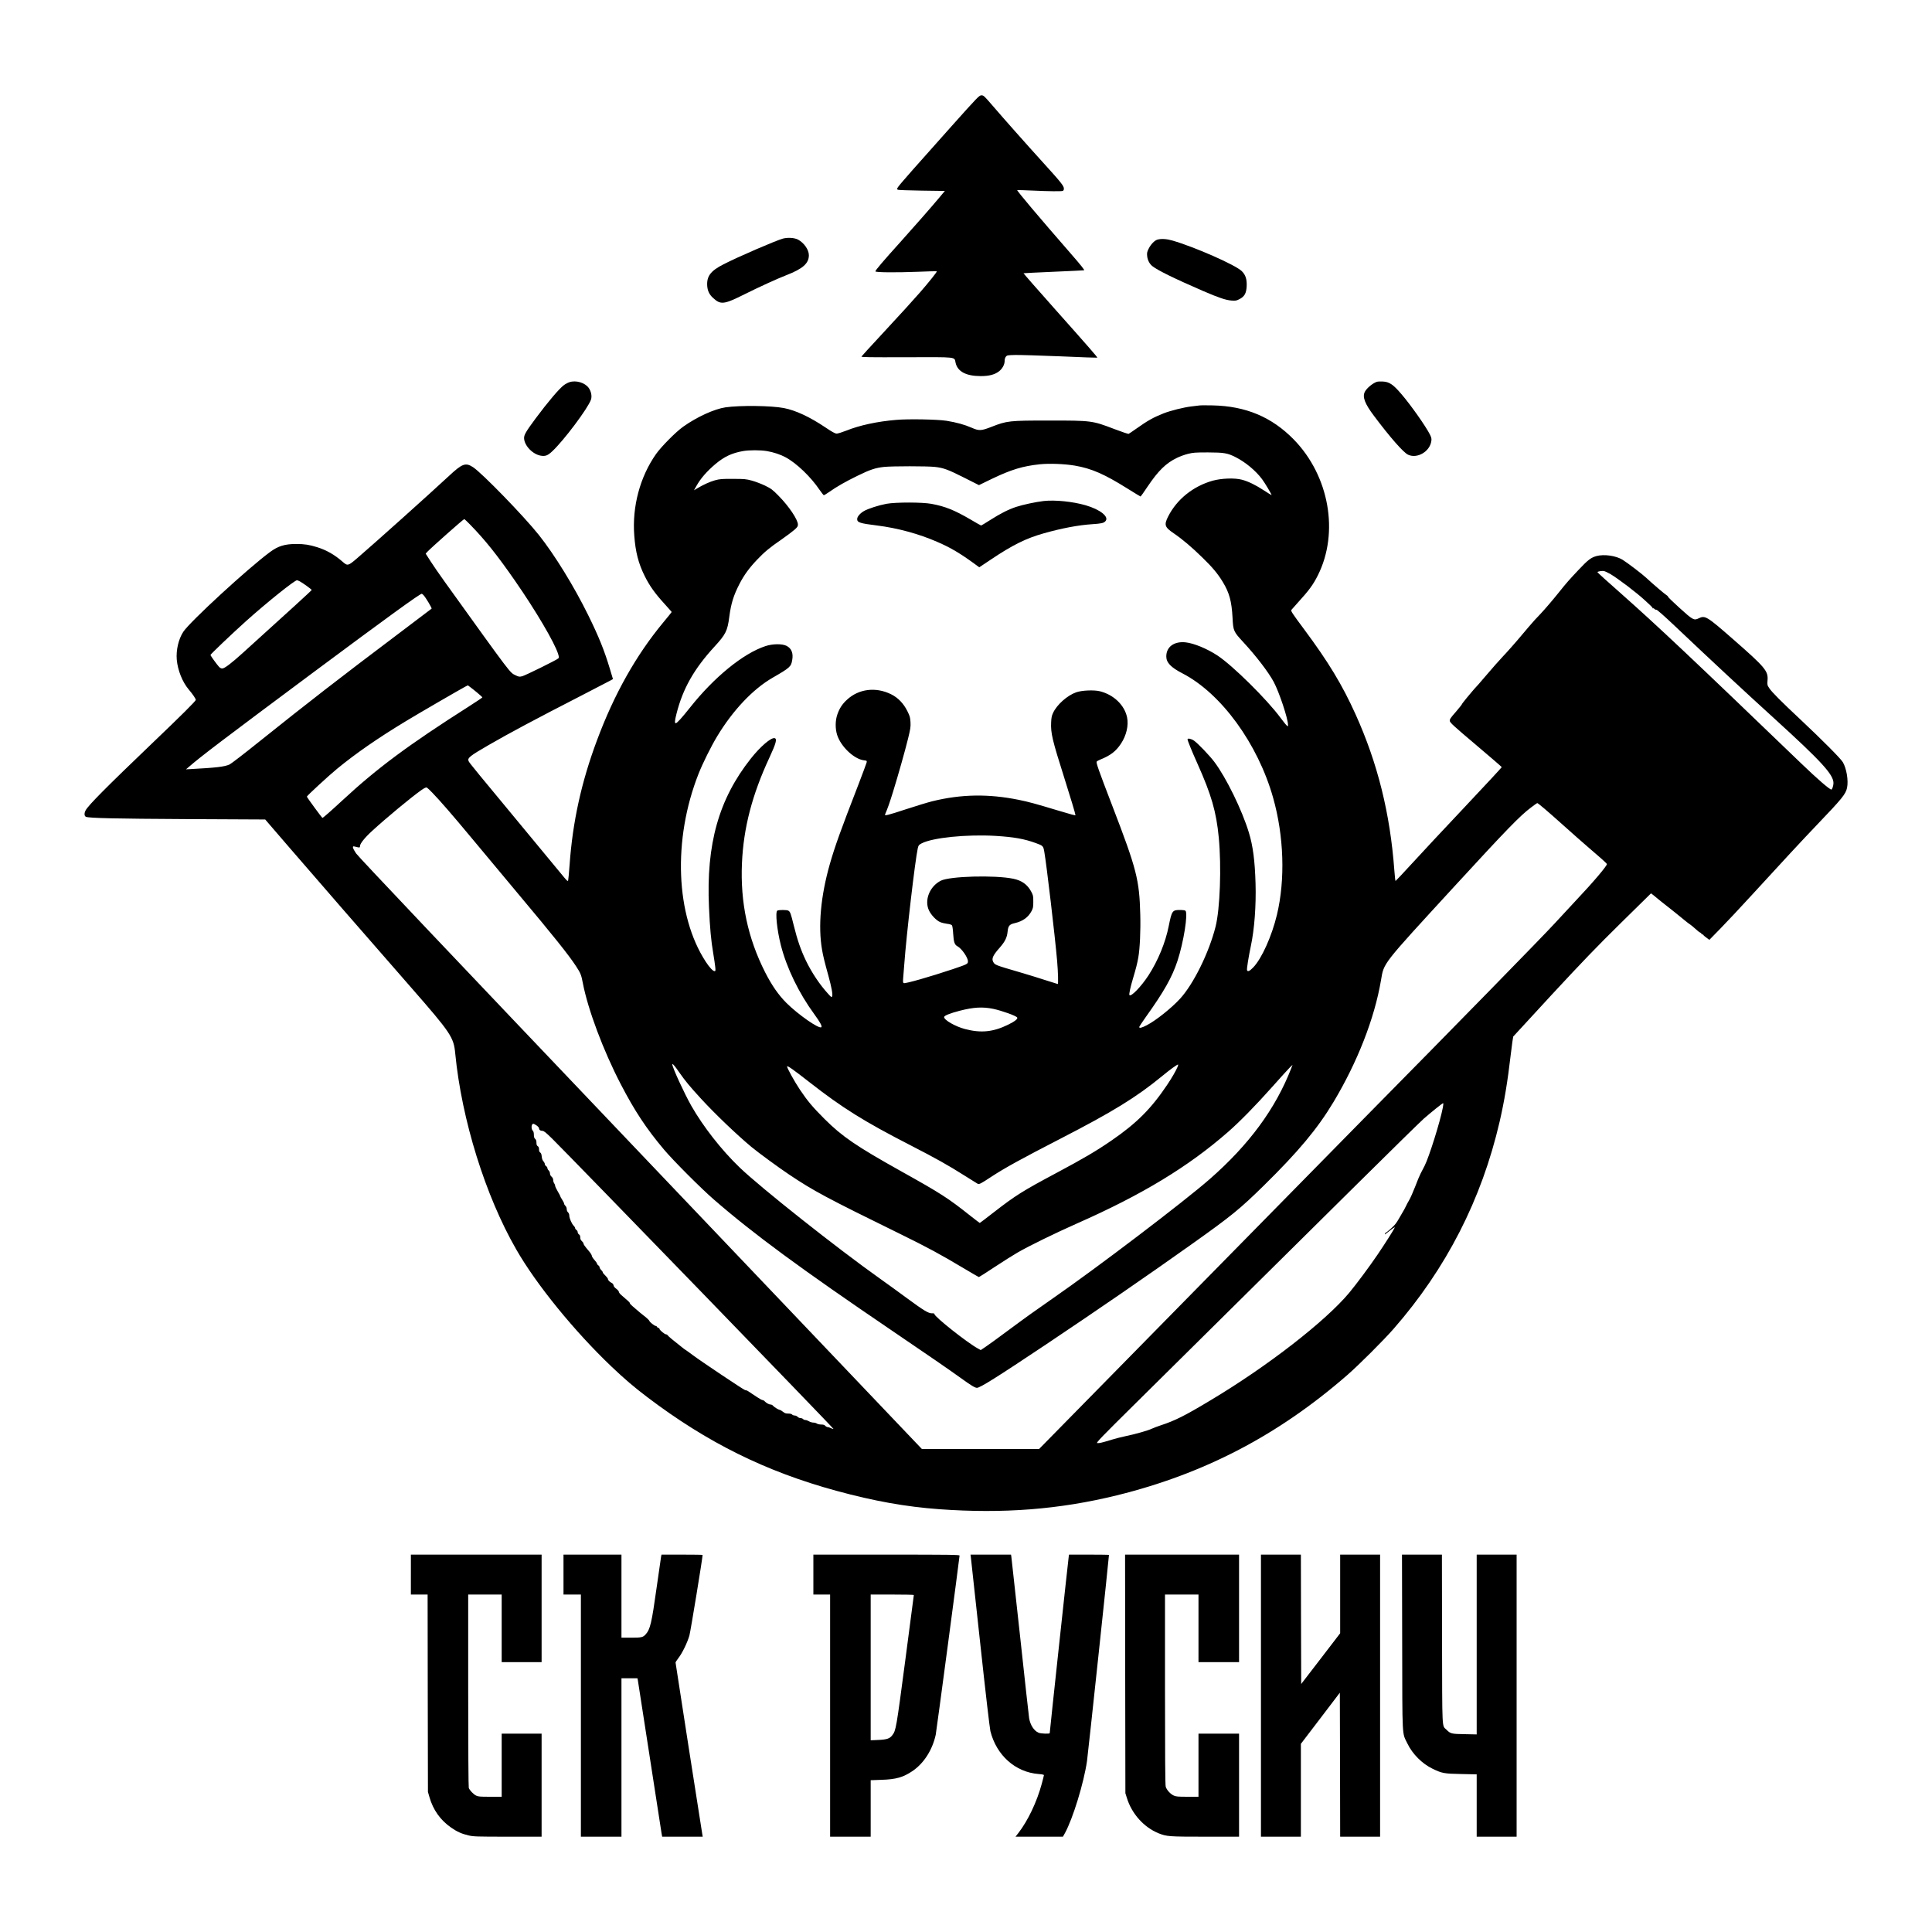 <?xml version="1.0" encoding="UTF-8" standalone="no"?> <svg xmlns="http://www.w3.org/2000/svg" version="1.0" width="3000pt" height="3000pt" viewBox="0 0 3000 3000" preserveAspectRatio="xMidYMid meet"><g transform="translate(0,3000) scale(0.1,-0.1)" fill="#000000" stroke="none"><path d="M14769 28033 c-240 -269 -506 -567 -590 -663 -268 -306 -263 -300 -236 -317 6 -4 173 -10 370 -13 l359 -5 -88 -105 c-128 -153 -402 -465 -609 -695 -255 -282 -386 -436 -382 -449 6 -17 326 -19 660 -6 159 7 291 10 294 7 6 -7 -125 -171 -261 -327 -133 -151 -259 -290 -610 -669 -160 -172 -294 -319 -299 -327 -6 -11 110 -13 696 -11 804 2 744 9 765 -85 31 -138 163 -208 393 -208 126 0 215 23 280 73 53 40 89 106 89 162 0 27 7 51 19 66 18 23 26 24 148 27 70 1 385 -8 698 -21 314 -14 572 -23 574 -21 6 5 -125 156 -648 743 -276 310 -500 566 -498 568 2 2 211 12 463 23 252 11 467 21 477 23 13 1 -41 70 -204 257 -503 577 -842 980 -834 988 2 2 108 -1 236 -7 258 -12 449 -14 473 -5 9 4 16 18 16 34 0 44 -40 94 -345 430 -213 234 -606 677 -765 863 -127 147 -137 157 -170 157 -34 0 -52 -18 -471 -487z"></path><path d="M12160 26296 c-101 -26 -702 -285 -925 -400 -203 -103 -265 -187 -253 -341 7 -75 33 -129 91 -182 118 -108 166 -103 487 57 221 111 516 245 650 297 255 99 350 182 350 310 0 86 -77 195 -171 244 -55 27 -153 34 -229 15z"></path><path d="M17972 26279 c-45 -13 -103 -74 -137 -143 -23 -48 -27 -65 -22 -111 6 -64 36 -121 80 -157 85 -67 340 -192 792 -388 239 -103 351 -141 439 -147 64 -5 76 -2 126 24 74 39 102 89 108 193 6 112 -16 182 -77 241 -99 96 -728 373 -1076 474 -90 26 -173 31 -233 14z"></path><path d="M8844 24066 c-23 -7 -62 -27 -86 -45 -71 -51 -251 -263 -442 -520 -150 -203 -181 -255 -178 -308 5 -114 135 -249 261 -269 71 -11 106 2 177 69 179 167 553 666 600 800 19 53 4 130 -35 184 -58 81 -197 122 -297 89z"></path><path d="M21379 24071 c-63 -21 -155 -97 -185 -153 -42 -80 -3 -185 143 -378 248 -331 457 -569 528 -601 143 -66 339 50 361 214 5 35 1 54 -24 103 -63 125 -294 453 -438 621 -131 154 -190 194 -294 199 -36 2 -77 0 -91 -5z"></path><path d="M18625 23704 c-16 -2 -73 -9 -125 -15 -115 -13 -327 -66 -433 -108 -159 -63 -246 -112 -425 -239 -57 -40 -110 -76 -117 -79 -8 -2 -107 31 -222 75 -343 131 -351 132 -1013 132 -617 0 -654 -4 -889 -96 -166 -65 -197 -67 -315 -15 -107 47 -233 82 -388 107 -138 22 -591 31 -782 14 -291 -24 -570 -84 -775 -167 -64 -25 -131 -46 -149 -46 -25 1 -70 25 -175 96 -244 164 -466 267 -647 301 -196 38 -680 43 -904 11 -174 -26 -443 -148 -658 -301 -114 -81 -338 -307 -421 -424 -249 -355 -373 -815 -338 -1267 19 -255 64 -431 162 -628 74 -150 162 -273 307 -431 61 -68 112 -125 112 -127 0 -3 -60 -77 -134 -166 -420 -507 -760 -1111 -1027 -1829 -241 -645 -377 -1264 -424 -1927 -9 -126 -20 -238 -23 -248 -6 -14 -17 -5 -63 50 -30 37 -285 345 -565 683 -773 932 -905 1093 -916 1118 -25 51 13 81 312 254 317 183 715 396 1430 763 223 115 426 220 451 234 l47 26 -49 163 c-85 282 -170 494 -334 827 -222 452 -524 941 -767 1247 -232 292 -883 962 -1022 1053 -116 76 -167 58 -375 -136 -319 -296 -1156 -1046 -1425 -1277 -141 -121 -149 -123 -227 -54 -125 109 -248 179 -394 225 -122 38 -198 50 -325 50 -177 0 -282 -32 -407 -125 -342 -252 -1244 -1082 -1347 -1239 -74 -113 -114 -284 -101 -434 15 -164 87 -344 185 -461 64 -75 110 -144 110 -162 0 -18 -219 -236 -691 -687 -702 -672 -978 -950 -1020 -1029 -24 -46 -21 -89 7 -100 52 -20 454 -29 1560 -35 l1222 -6 379 -440 c331 -385 1264 -1458 1883 -2165 623 -713 665 -775 689 -1030 100 -1027 467 -2207 947 -3041 312 -545 903 -1271 1483 -1823 198 -188 343 -312 551 -470 931 -706 1837 -1155 2936 -1455 586 -160 1079 -248 1599 -286 992 -72 1864 -4 2756 215 1359 335 2505 933 3577 1866 181 157 568 544 721 719 819 937 1367 2009 1647 3217 74 324 122 608 174 1052 17 142 34 264 37 270 4 6 276 301 604 656 474 511 695 741 1067 1107 l469 461 34 -26 c19 -14 36 -29 39 -32 5 -6 183 -148 232 -185 14 -11 50 -40 80 -64 29 -23 70 -56 90 -73 20 -16 47 -38 60 -49 36 -29 41 -33 77 -58 18 -13 46 -36 61 -50 48 -44 78 -68 94 -74 9 -4 16 -11 16 -17 0 -5 7 -10 15 -10 8 0 15 -4 15 -8 0 -5 21 -24 47 -42 l46 -34 171 175 c94 96 315 331 491 524 466 509 795 864 1005 1083 398 416 450 480 471 580 23 111 -8 299 -65 396 -32 56 -322 347 -651 656 -309 289 -452 433 -492 494 -31 47 -32 52 -27 120 13 146 -34 202 -537 642 -408 357 -432 371 -533 322 -72 -35 -90 -25 -295 161 -100 90 -181 169 -181 176 0 7 -9 16 -19 21 -21 10 -229 187 -321 274 -62 58 -291 232 -365 278 -103 63 -284 89 -403 58 -87 -24 -133 -58 -283 -218 -137 -145 -187 -201 -304 -348 -97 -121 -214 -258 -295 -344 -36 -37 -70 -73 -76 -80 -31 -33 -159 -183 -224 -261 -59 -72 -245 -282 -270 -305 -23 -22 -202 -224 -265 -300 -44 -52 -96 -113 -116 -135 -51 -55 -81 -89 -99 -111 -8 -11 -48 -58 -88 -105 -39 -48 -72 -90 -72 -95 0 -5 -43 -58 -95 -119 -82 -93 -95 -114 -93 -139 3 -27 56 -76 405 -371 221 -187 402 -343 402 -347 1 -4 -254 -279 -566 -610 -313 -331 -682 -727 -822 -880 -140 -153 -258 -278 -261 -278 -4 0 -12 75 -19 168 -65 879 -258 1658 -601 2418 -207 459 -421 813 -804 1328 -179 240 -205 280 -194 295 7 9 53 61 103 116 174 191 235 275 309 422 332 663 177 1542 -373 2107 -342 350 -745 520 -1261 531 -96 2 -188 2 -205 -1z m-6714 -709 c101 -17 209 -53 286 -95 168 -89 392 -303 529 -506 32 -46 62 -84 67 -84 5 0 44 24 86 53 113 80 248 157 432 247 197 97 284 126 419 140 130 13 666 13 785 0 137 -15 206 -41 456 -167 l230 -116 202 98 c298 143 478 198 746 226 149 15 382 6 541 -21 258 -44 459 -132 815 -355 110 -69 203 -125 206 -125 3 0 53 71 111 158 164 243 283 360 453 442 44 22 121 50 170 62 80 20 113 23 310 23 252 -1 306 -10 432 -74 152 -77 311 -209 410 -341 42 -55 153 -242 148 -248 -1 -2 -51 29 -111 68 -136 89 -246 143 -349 171 -111 30 -315 23 -454 -15 -302 -85 -555 -287 -691 -554 -67 -132 -56 -167 84 -262 135 -92 282 -216 448 -379 154 -149 238 -250 315 -377 102 -168 138 -299 152 -559 10 -200 16 -213 162 -371 202 -218 394 -468 478 -624 84 -158 221 -568 221 -666 0 -27 0 -27 -21 -8 -12 10 -53 62 -92 114 -211 287 -745 815 -982 971 -160 106 -369 192 -497 205 -178 18 -298 -71 -298 -219 0 -96 71 -170 251 -263 601 -310 1171 -1092 1408 -1932 168 -594 190 -1270 59 -1817 -79 -330 -236 -680 -368 -817 -56 -58 -86 -71 -96 -43 -7 17 23 204 60 380 55 259 82 626 72 966 -10 350 -40 583 -103 789 -106 350 -352 854 -538 1101 -74 98 -251 283 -314 328 -43 30 -101 42 -101 21 0 -20 67 -184 154 -378 217 -485 292 -745 331 -1147 43 -454 20 -1109 -50 -1385 -101 -401 -342 -891 -552 -1119 -133 -145 -375 -338 -518 -412 -78 -40 -115 -49 -115 -26 0 6 45 75 100 152 286 400 410 620 494 875 95 288 166 736 124 778 -7 7 -43 12 -90 12 -113 0 -123 -15 -169 -245 -51 -260 -168 -544 -317 -773 -112 -171 -266 -332 -294 -304 -10 10 15 127 57 265 44 148 64 225 81 322 24 137 37 415 30 665 -14 540 -55 701 -433 1684 -219 570 -256 675 -243 691 5 6 29 20 52 29 163 66 245 129 324 248 85 128 121 283 95 410 -40 190 -207 350 -421 404 -92 23 -281 15 -369 -16 -139 -49 -300 -192 -359 -320 -21 -43 -27 -75 -30 -148 -8 -165 19 -277 203 -857 96 -302 175 -566 175 -583 0 -7 -65 10 -280 75 -338 102 -444 131 -600 163 -469 95 -890 89 -1340 -21 -69 -17 -254 -73 -412 -125 -284 -93 -335 -106 -325 -81 44 104 67 169 123 349 86 279 185 630 236 836 35 144 40 176 36 248 -4 73 -10 94 -47 169 -60 122 -147 212 -255 265 -237 117 -502 84 -684 -85 -74 -68 -116 -133 -149 -227 -34 -96 -35 -221 -4 -320 58 -181 261 -374 415 -394 47 -5 48 -7 43 -34 -4 -15 -61 -169 -127 -341 -279 -719 -365 -959 -445 -1238 -141 -495 -184 -964 -120 -1330 16 -95 40 -192 99 -405 47 -171 69 -287 58 -315 -8 -22 -11 -20 -61 35 -132 144 -255 328 -346 516 -80 166 -134 323 -190 549 -46 188 -55 213 -85 229 -24 13 -150 13 -170 0 -34 -22 -5 -300 55 -537 91 -355 279 -743 519 -1071 89 -122 125 -187 110 -202 -33 -33 -362 196 -545 379 -123 124 -224 270 -327 471 -270 532 -388 1086 -361 1697 24 547 158 1062 426 1638 104 224 123 295 80 303 -56 11 -221 -131 -369 -318 -497 -628 -694 -1326 -649 -2307 14 -322 33 -526 66 -716 13 -78 27 -172 31 -210 6 -60 5 -67 -11 -67 -24 0 -81 61 -136 146 -469 719 -515 1897 -112 2919 64 162 193 422 288 580 245 406 557 736 863 912 266 153 286 171 303 272 20 109 -11 184 -89 223 -70 34 -216 32 -327 -5 -346 -114 -798 -483 -1173 -957 -128 -161 -200 -240 -219 -240 -19 0 -16 40 12 149 98 388 272 695 590 1041 174 190 201 243 229 460 27 208 67 337 161 518 71 136 149 243 270 370 118 124 194 187 380 315 77 54 166 120 198 148 48 42 57 56 57 83 0 76 -139 284 -300 447 -95 97 -115 111 -210 158 -58 28 -150 63 -205 78 -92 25 -116 27 -295 27 -173 1 -204 -2 -278 -22 -80 -22 -187 -71 -281 -128 l-45 -27 39 69 c63 114 163 228 297 341 136 113 251 167 421 198 98 18 277 18 378 0z m-4610 -1142 c233 -239 416 -468 696 -871 320 -461 614 -959 669 -1135 15 -50 16 -59 3 -71 -26 -25 -513 -265 -561 -277 -44 -10 -52 -9 -104 16 -89 44 -49 -9 -1094 1445 -85 118 -187 266 -227 329 l-73 114 27 30 c65 68 560 507 573 507 3 0 44 -39 91 -87z m17704 -766 c127 -76 406 -288 535 -407 19 -18 55 -51 80 -74 25 -22 44 -45 42 -49 -1 -5 2 -6 7 -3 5 3 14 -1 21 -9 7 -9 21 -14 30 -13 10 2 115 -90 276 -242 591 -560 1089 -1023 1559 -1450 729 -664 915 -867 915 -999 0 -41 -20 -101 -33 -101 -27 0 -219 166 -462 400 -1694 1630 -2236 2141 -2804 2644 -205 180 -370 330 -367 333 11 11 73 21 101 16 17 -3 61 -24 100 -46z m-20352 -113 c45 -23 187 -126 187 -135 0 -7 -339 -317 -1069 -977 -179 -162 -284 -242 -320 -242 -17 0 -37 10 -52 28 -29 31 -128 167 -131 181 -3 9 333 329 551 525 327 293 755 636 793 636 5 0 23 -7 41 -16z m1924 -216 c34 -36 133 -202 125 -209 -4 -4 -239 -181 -522 -395 -894 -673 -1407 -1071 -2145 -1662 -236 -190 -448 -353 -471 -363 -79 -35 -202 -50 -617 -72 l-59 -3 39 33 c189 165 517 414 1958 1487 1131 841 1634 1206 1664 1206 4 0 17 -10 28 -22z m836 -1516 c42 -35 77 -67 77 -71 0 -4 -91 -65 -202 -136 -943 -600 -1432 -963 -1972 -1464 -174 -161 -299 -271 -309 -271 -8 0 -242 319 -242 330 0 13 343 329 470 433 299 245 633 476 1076 744 177 108 847 496 914 531 l40 20 35 -26 c19 -14 70 -54 113 -90z m-702 -1549 c123 -127 313 -346 614 -708 164 -198 482 -578 705 -845 577 -688 800 -968 914 -1142 72 -110 82 -135 106 -262 80 -414 317 -1047 589 -1571 215 -414 397 -690 671 -1015 140 -167 575 -603 770 -772 616 -536 1355 -1079 2775 -2043 566 -384 895 -611 1060 -730 166 -120 224 -155 255 -155 49 0 308 163 1075 675 785 525 1588 1077 2265 1559 612 435 742 541 1114 906 538 529 832 881 1081 1295 373 622 638 1299 739 1893 47 276 7 224 1125 1442 830 903 1033 1113 1207 1243 49 37 91 67 94 67 13 0 159 -124 402 -342 145 -130 317 -282 383 -338 163 -138 289 -251 297 -265 12 -19 -214 -286 -483 -570 -57 -61 -205 -221 -329 -355 -190 -207 -1510 -1557 -2924 -2990 -199 -201 -1423 -1447 -2721 -2768 l-2360 -2402 -910 0 -910 0 -4369 4588 c-2995 3145 -4384 4611 -4417 4661 -54 81 -64 118 -26 107 12 -4 37 -9 55 -13 29 -5 32 -3 32 20 0 37 76 132 188 234 221 203 605 521 763 633 53 37 76 47 88 40 9 -5 46 -39 82 -77z m8754 -673 c283 -18 440 -46 618 -111 114 -41 117 -45 133 -136 35 -198 166 -1312 199 -1693 15 -174 20 -360 10 -360 -3 0 -88 27 -188 59 -100 33 -276 87 -392 121 -400 117 -396 115 -424 167 -25 49 -1 101 102 217 83 95 114 157 123 249 9 91 28 114 113 133 123 29 207 89 259 187 24 46 27 63 27 147 0 89 -2 99 -34 158 -58 108 -146 170 -277 197 -287 59 -988 40 -1126 -31 -172 -88 -257 -300 -184 -459 33 -72 114 -157 174 -183 26 -11 75 -23 109 -27 35 -4 67 -13 74 -22 8 -8 16 -64 20 -133 8 -130 22 -171 67 -194 64 -34 162 -174 162 -233 0 -41 -5 -44 -235 -122 -356 -119 -734 -227 -761 -217 -12 5 -14 19 -10 73 3 38 11 133 17 213 34 468 168 1615 210 1807 11 47 16 54 58 76 169 90 701 144 1156 117z m-44 -2685 c133 -28 358 -108 374 -135 13 -21 -37 -60 -140 -111 -233 -114 -422 -133 -670 -68 -149 39 -325 139 -325 186 0 22 92 59 242 98 219 56 354 63 519 30z m-4872 -989 c87 -125 164 -219 337 -407 213 -232 552 -557 784 -750 102 -85 424 -321 586 -429 382 -255 570 -356 1724 -922 418 -205 625 -317 963 -519 137 -82 253 -149 258 -149 4 0 113 69 241 154 128 85 289 186 358 226 191 110 581 300 930 455 1005 444 1723 879 2340 1419 182 159 427 409 687 701 132 149 257 286 277 305 l37 35 -21 -55 c-244 -627 -654 -1184 -1265 -1719 -401 -351 -1749 -1376 -2435 -1851 -272 -189 -411 -288 -690 -495 -157 -117 -318 -234 -358 -260 l-73 -49 -45 25 c-165 90 -674 493 -674 534 0 10 -12 13 -38 12 -54 -2 -129 44 -382 230 -118 87 -309 226 -425 308 -659 467 -1855 1414 -2178 1725 -283 271 -568 636 -752 959 -109 192 -295 597 -295 642 0 22 37 -20 109 -125z m7736 87 c-27 -63 -83 -161 -157 -272 -250 -374 -475 -600 -866 -869 -238 -164 -439 -282 -857 -505 -525 -280 -635 -349 -973 -611 -117 -91 -215 -166 -218 -166 -3 0 -67 49 -142 108 -354 281 -455 346 -1087 699 -692 387 -908 535 -1181 807 -186 186 -265 280 -383 456 -84 125 -205 344 -199 361 5 15 95 -48 343 -242 517 -404 847 -610 1575 -984 388 -199 589 -312 830 -465 102 -64 195 -122 207 -129 28 -15 44 -7 214 105 210 138 475 283 1069 589 818 421 1183 645 1585 975 125 103 231 180 248 180 4 0 0 -17 -8 -37z m4119 -633 c-40 -214 -216 -774 -283 -903 -20 -40 -49 -94 -63 -122 -14 -27 -52 -117 -83 -200 -32 -82 -73 -175 -91 -206 -18 -30 -44 -78 -56 -105 -13 -27 -31 -60 -40 -74 -9 -14 -38 -64 -65 -112 -37 -66 -65 -103 -121 -152 -40 -37 -77 -66 -81 -66 -5 0 -12 -7 -15 -16 -5 -13 -3 -14 6 -7 127 99 151 115 145 100 -11 -28 -152 -251 -265 -417 -128 -189 -330 -460 -442 -595 -372 -444 -1264 -1137 -2150 -1667 -401 -241 -552 -317 -775 -390 -49 -16 -112 -40 -140 -53 -60 -29 -259 -85 -405 -115 -58 -12 -157 -37 -220 -56 -148 -46 -193 -56 -223 -52 -21 3 65 92 587 608 979 969 2437 2412 3451 3416 517 512 982 968 1032 1012 114 100 291 242 302 242 5 0 3 -32 -5 -70z m-14072 -276 c21 -15 38 -34 38 -43 0 -25 20 -41 52 -41 23 0 53 -24 153 -122 305 -302 4377 -4502 4367 -4506 -6 -2 -24 4 -41 12 -16 9 -39 16 -49 16 -10 0 -27 9 -37 20 -13 15 -31 20 -65 20 -25 0 -55 7 -66 15 -10 8 -35 15 -54 15 -19 0 -50 9 -68 20 -18 11 -43 20 -56 20 -13 0 -29 7 -36 15 -7 8 -25 15 -40 15 -15 0 -35 9 -45 20 -10 11 -30 20 -45 20 -15 0 -33 7 -40 15 -8 10 -30 15 -60 15 -38 0 -55 6 -81 27 -17 15 -40 28 -51 30 -23 4 -88 44 -107 67 -7 9 -22 16 -33 16 -25 0 -68 23 -92 49 -11 12 -27 21 -36 21 -9 0 -45 19 -80 43 -35 23 -71 47 -79 52 -9 6 -30 20 -46 31 -17 12 -34 22 -40 23 -5 1 -18 4 -28 7 -28 9 -692 453 -811 543 -59 44 -110 81 -113 81 -3 0 -39 28 -81 62 -43 34 -102 82 -132 106 -30 25 -59 51 -63 58 -4 8 -15 14 -24 14 -22 0 -103 68 -103 86 0 8 -7 14 -15 14 -9 0 -18 7 -21 15 -4 8 -12 15 -19 15 -20 0 -97 60 -102 80 -3 10 -40 46 -84 79 -43 34 -89 71 -102 84 -13 12 -44 39 -70 60 -26 21 -47 44 -47 51 0 12 -18 29 -132 126 -21 18 -38 40 -38 50 0 10 -18 31 -39 47 -25 17 -41 37 -43 53 -2 13 -13 30 -25 36 -35 17 -63 45 -63 63 0 9 -18 33 -40 54 -22 20 -40 42 -40 50 0 7 -11 24 -25 37 -14 13 -25 32 -25 42 0 10 -9 23 -20 30 -11 7 -20 19 -20 27 0 7 -18 33 -40 57 -22 24 -40 53 -40 63 0 11 -19 43 -42 70 -67 78 -88 108 -88 123 0 8 -11 24 -25 36 -18 16 -25 32 -25 57 0 24 -6 39 -20 47 -11 7 -20 23 -20 35 0 13 -9 28 -20 35 -11 7 -20 20 -20 29 0 9 -10 24 -21 35 -29 26 -69 117 -69 158 0 20 -8 40 -20 51 -12 11 -20 31 -20 50 0 19 -8 39 -20 50 -11 10 -20 25 -20 34 0 9 -14 36 -30 61 -16 25 -30 49 -30 54 0 6 -18 40 -40 77 -22 37 -40 76 -40 86 0 11 -7 28 -15 39 -8 10 -15 33 -15 50 0 20 -9 38 -25 52 -16 14 -25 32 -25 50 0 16 -9 37 -20 47 -11 10 -20 26 -20 36 0 11 -9 24 -20 31 -11 7 -20 22 -20 32 0 11 -10 30 -21 43 -14 14 -24 40 -27 73 -3 36 -10 55 -23 63 -13 8 -19 24 -19 49 0 27 -6 41 -20 50 -15 10 -20 24 -20 54 0 28 -6 47 -20 59 -15 13 -20 31 -20 65 0 29 -6 52 -14 59 -32 27 -27 111 6 111 7 0 29 -12 50 -26z"></path><path d="M16205 22220 c-123 -14 -322 -57 -426 -91 -123 -41 -243 -102 -405 -205 -72 -46 -135 -84 -139 -84 -4 0 -77 41 -163 92 -251 147 -396 205 -607 244 -142 27 -555 27 -700 1 -118 -22 -288 -76 -350 -113 -61 -35 -105 -88 -105 -124 0 -53 42 -67 310 -100 314 -39 650 -130 935 -255 206 -89 358 -179 591 -350 l60 -44 175 117 c339 228 550 333 828 411 277 78 533 127 747 141 147 10 180 17 207 45 67 67 -76 183 -308 250 -199 57 -473 85 -650 65z"></path><path d="M6380 5550 l0 -310 130 0 130 0 2 -1532 3 -1533 23 -79 c56 -199 171 -360 337 -475 92 -64 163 -96 269 -121 75 -18 121 -20 609 -20 l527 0 0 800 0 800 -310 0 -310 0 0 -490 0 -490 -180 0 c-159 0 -185 2 -219 19 -42 22 -97 80 -112 118 -5 15 -9 616 -9 1514 l0 1489 260 0 260 0 0 -525 0 -525 310 0 310 0 0 835 0 835 -1015 0 -1015 0 0 -310z"></path><path d="M8750 5550 l0 -310 135 0 135 0 0 -1880 0 -1880 315 0 315 0 0 1230 0 1230 124 0 124 0 6 -27 c3 -16 85 -541 181 -1168 97 -627 180 -1168 186 -1202 l11 -63 315 0 315 0 -6 33 c-12 65 -416 2659 -416 2671 0 7 21 39 46 72 59 76 136 235 169 347 18 64 205 1205 205 1252 0 3 -144 5 -319 5 l-319 0 -6 -27 c-3 -16 -35 -237 -71 -493 -76 -543 -99 -642 -169 -718 -42 -47 -66 -52 -226 -52 l-150 0 0 645 0 645 -450 0 -450 0 0 -310z"></path><path d="M12630 5550 l0 -310 130 0 130 0 0 -1880 0 -1880 315 0 315 0 0 439 0 438 168 6 c227 7 337 39 482 137 176 120 308 326 360 563 10 46 370 2753 370 2782 0 13 -147 15 -1135 15 l-1135 0 0 -310z m1560 -317 c0 -5 -60 -465 -134 -1023 -139 -1054 -144 -1081 -200 -1154 -40 -53 -85 -68 -218 -74 l-118 -5 0 1132 0 1131 335 0 c184 0 335 -3 335 -7z"></path><path d="M15075 5823 c3 -21 68 -621 145 -1333 86 -795 148 -1325 159 -1372 95 -376 388 -637 749 -665 53 -4 82 -10 82 -18 0 -6 -16 -69 -35 -139 -76 -279 -212 -564 -360 -757 l-46 -59 368 0 368 0 32 57 c124 228 293 778 342 1118 15 101 341 3162 341 3200 0 3 -139 5 -310 5 l-310 0 -4 -22 c-5 -22 -297 -2734 -296 -2750 0 -14 -139 -9 -173 6 -71 30 -129 119 -147 227 -5 35 -69 606 -140 1269 -72 663 -133 1220 -136 1238 l-5 32 -315 0 -314 0 5 -37z"></path><path d="M17472 4008 l3 -1853 23 -73 c76 -247 264 -456 492 -549 126 -50 156 -53 723 -53 l527 0 0 800 0 800 -315 0 -315 0 0 -490 0 -490 -172 0 c-146 0 -179 3 -213 19 -51 23 -111 89 -124 138 -8 26 -11 503 -11 1511 l0 1472 260 0 260 0 0 -525 0 -525 315 0 315 0 0 835 0 835 -885 0 -885 0 2 -1852z"></path><path d="M19580 3670 l0 -2190 310 0 310 0 0 721 0 721 303 397 302 397 3 -1118 2 -1118 310 0 310 0 0 2190 0 2190 -310 0 -310 0 0 -610 0 -611 -302 -394 -303 -394 -3 1005 -2 1004 -310 0 -310 0 0 -2190z"></path><path d="M21773 4498 c3 -1534 -4 -1395 82 -1573 78 -162 228 -312 390 -390 146 -71 179 -77 448 -82 l237 -5 0 -484 0 -484 310 0 310 0 0 2190 0 2190 -310 0 -310 0 0 -1396 0 -1396 -187 4 c-206 3 -220 7 -282 69 -72 71 -66 -51 -69 1407 l-2 1312 -310 0 -310 0 3 -1362z"></path></g></svg> 